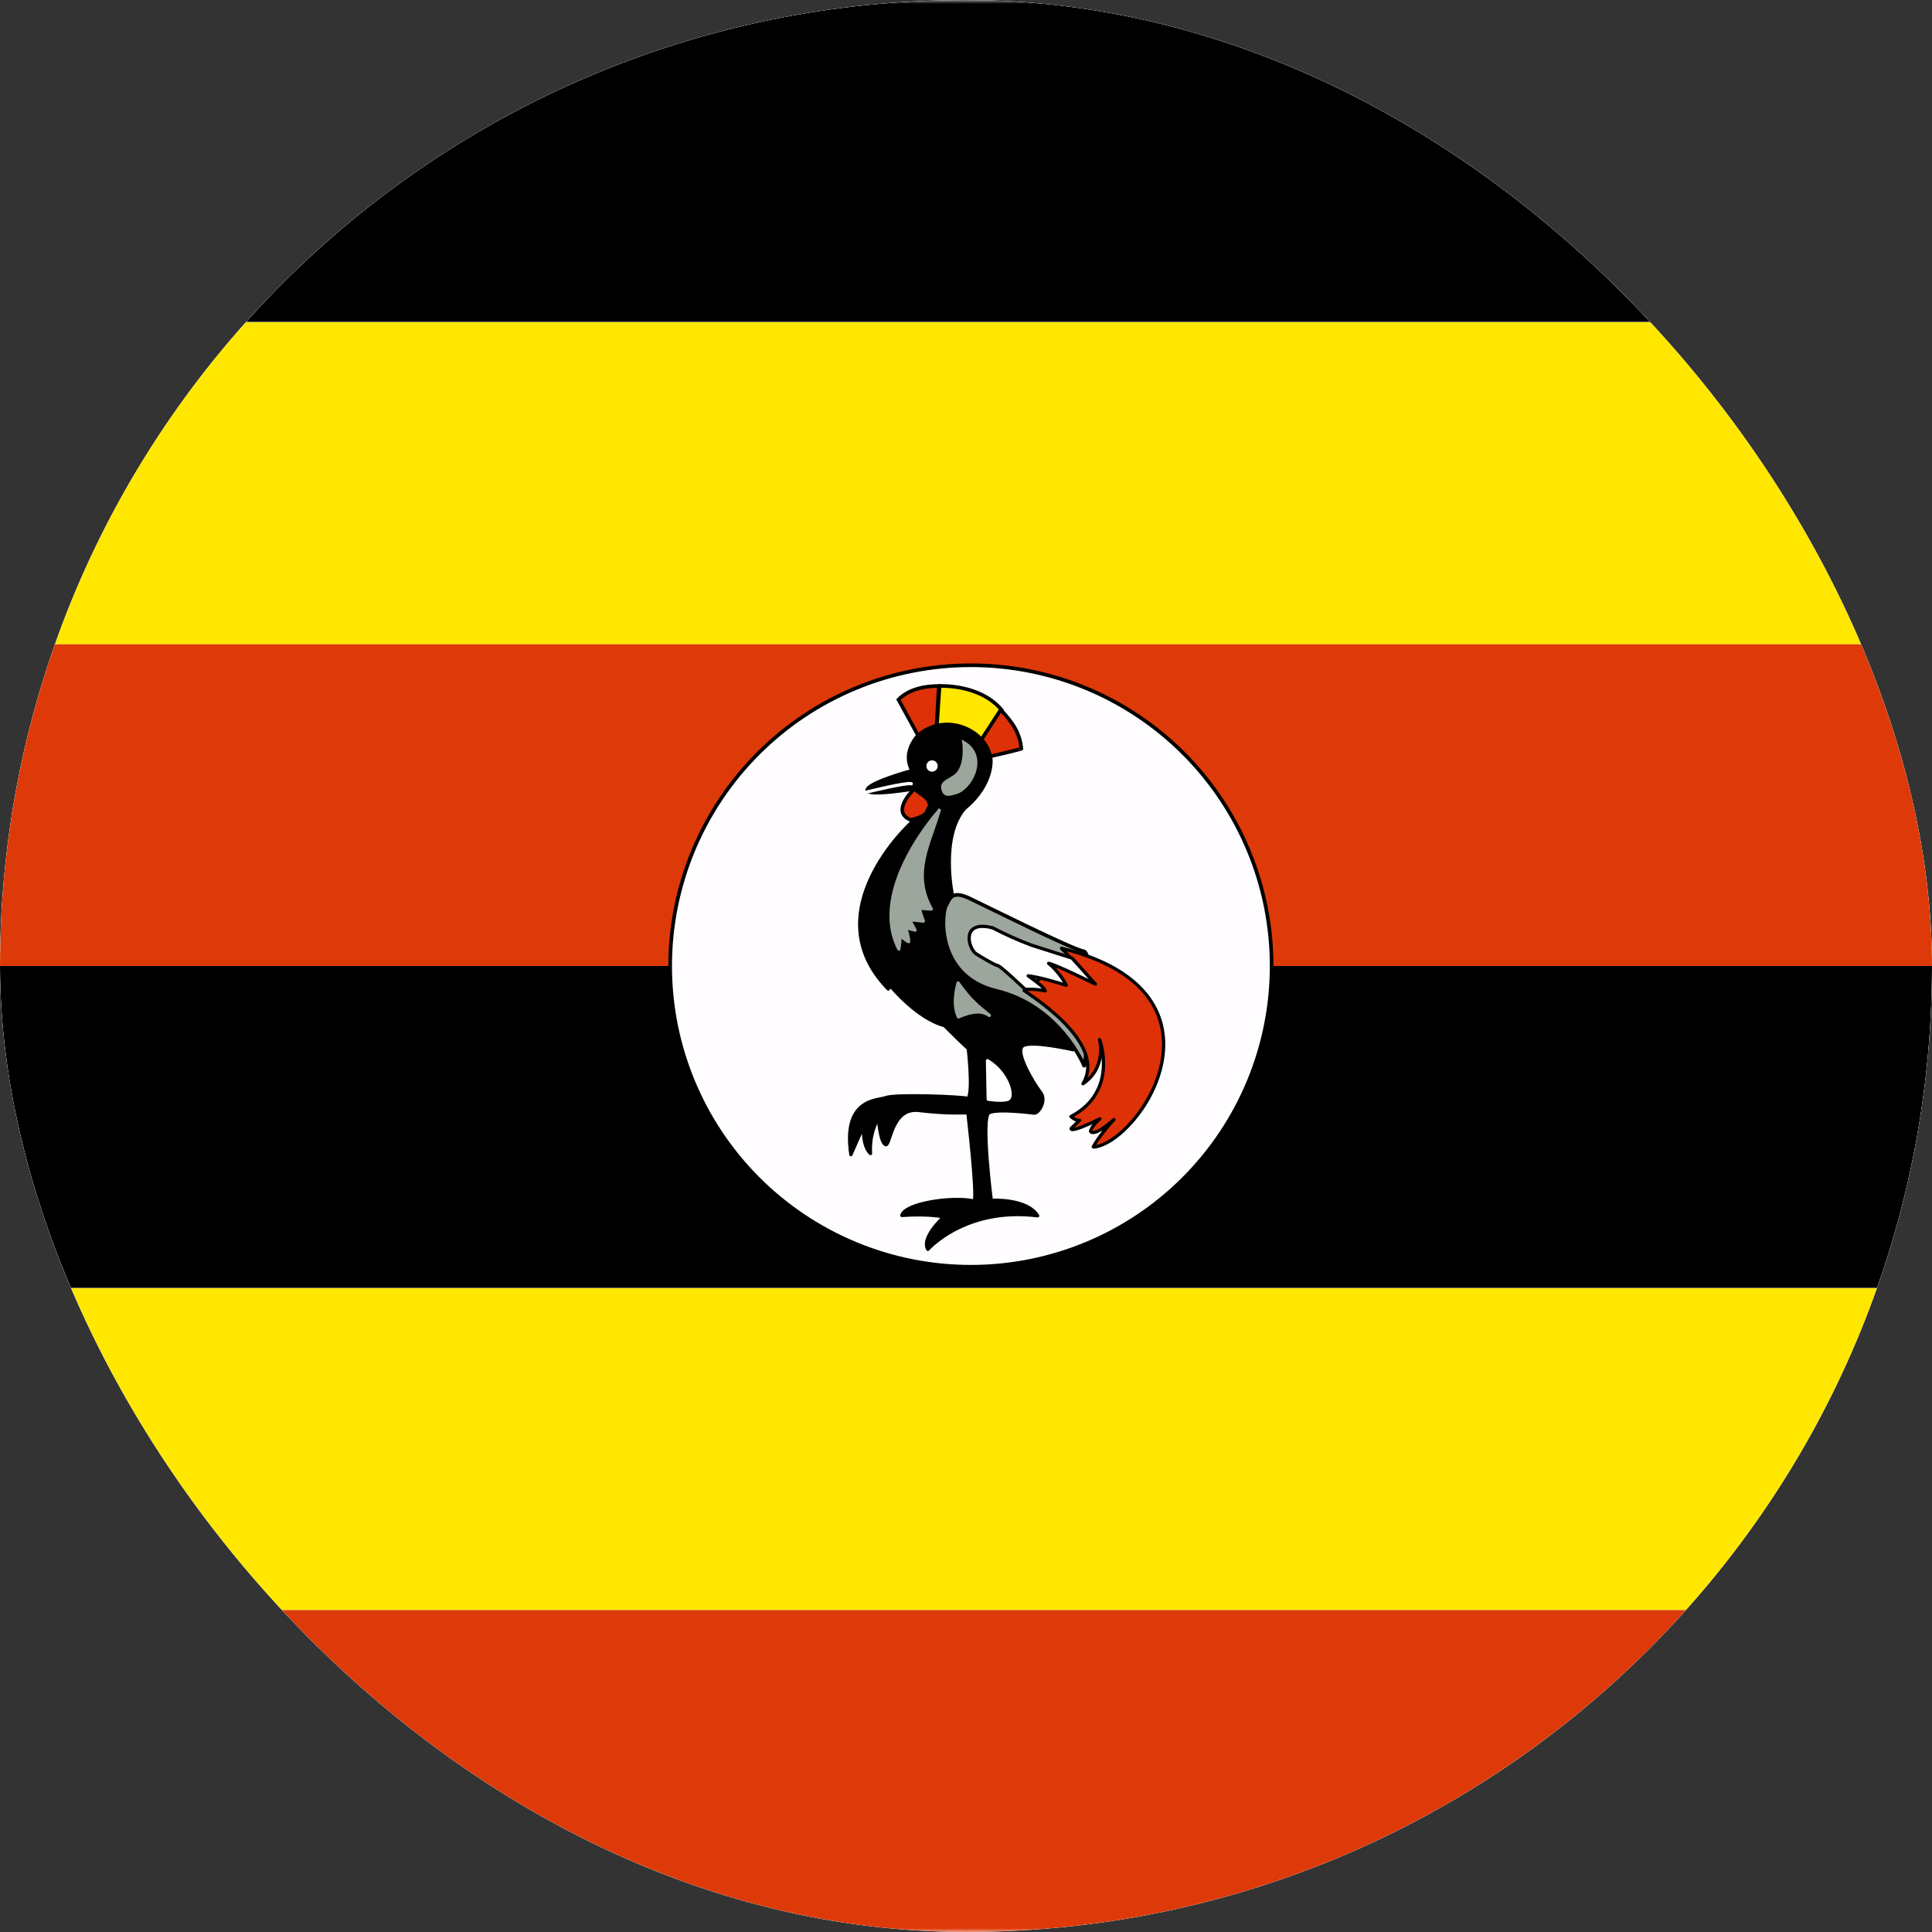 <?xml version="1.0" encoding="UTF-8"?>
<svg xmlns="http://www.w3.org/2000/svg" width="256" height="256" viewBox="0 0 256 256" fill="none">
  <rect x="0" y="0" width="256" height="256" fill="#333333" stroke="none"/>
  <g clip-path="url(#clip0_475_473)">
    <rect width="256" height="256" rx="128" fill="white"></rect>
    <mask id="mask0_475_473" style="mask-type:luminance" maskUnits="userSpaceOnUse" x="-42" y="0" width="342" height="256">
      <path d="M-42 0H299.3V256H-42V0Z" fill="white"></path>
    </mask>
    <g mask="url(#mask0_475_473)">
      <path fill-rule="evenodd" clip-rule="evenodd" d="M-63.352 170.7H320.648V213.35H-63.352V170.7Z" fill="#FFE700"></path>
      <path fill-rule="evenodd" clip-rule="evenodd" d="M-63.352 128H320.648V170.65H-63.352V128Z" fill="black"></path>
      <path fill-rule="evenodd" clip-rule="evenodd" d="M-63.352 85.35H320.648V128H-63.352V85.35Z" fill="#DE3908"></path>
      <path fill-rule="evenodd" clip-rule="evenodd" d="M-63.352 42.7H320.648V85.35H-63.352V42.7Z" fill="#FFE700"></path>
      <path fill-rule="evenodd" clip-rule="evenodd" d="M-63.352 0H320.648V42.65H-63.352V0Z" fill="black"></path>
      <path fill-rule="evenodd" clip-rule="evenodd" d="M168.499 128C168.499 138.569 164.3 148.705 156.827 156.178C149.354 163.651 139.218 167.85 128.649 167.85C118.08 167.85 107.944 163.651 100.471 156.178C92.997 148.705 88.799 138.569 88.799 128C88.799 117.431 92.997 107.295 100.471 99.822C107.944 92.348 118.08 88.15 128.649 88.15C139.218 88.15 149.354 92.348 156.827 99.822C164.3 107.295 168.499 117.431 168.499 128Z" fill="#FFFDFF" stroke="black" stroke-width="0.48"></path>
      <path fill-rule="evenodd" clip-rule="evenodd" d="M121.649 97.45L119.049 92.7C120.049 91.7 121.699 90.9 124.399 90.9L124.099 96.15L121.599 97.45H121.649Z" fill="#DE3108" stroke="black" stroke-width="0.48"></path>
      <path fill-rule="evenodd" clip-rule="evenodd" d="M124.146 96.15L124.496 90.9C124.496 90.9 129.846 90.6 132.746 94.1L129.896 98.2L124.096 96.2L124.146 96.15Z" fill="#FFE700" stroke="black" stroke-width="0.48"></path>
      <path fill-rule="evenodd" clip-rule="evenodd" d="M129.949 98.15L132.599 94.05C134.349 95.9 135.099 97.2 135.349 99.2C135.399 99.25 131.199 100.25 131.199 100.2L129.949 98.15Z" fill="#DE3108" stroke="black" stroke-width="0.48"></path>
      <path fill-rule="evenodd" clip-rule="evenodd" d="M122.948 165.55C122.948 165.55 127.898 159.9 137.498 161.1C136.048 158.75 131.348 159.05 131.348 159.05C131.348 159.05 129.948 148.05 131.048 147.45C132.148 146.85 137.048 147.5 137.048 147.5C137.648 147.5 138.748 145.8 137.848 144.7C136.998 143.6 134.448 139.45 135.498 138.6C136.548 137.8 142.198 139.1 142.198 139.1L126.198 118.6C126.198 118.6 124.548 110.85 127.848 107.1C131.798 103.85 131.348 100.3 131.248 100.35C130.698 96.75 125.248 94.2 121.548 97.5C119.398 100.1 120.848 102.1 120.848 102.1C120.848 102.1 115.098 103.65 114.898 104.65C114.648 105.65 121.348 104.5 121.348 104.5L120.698 109.05C120.698 109.05 107.698 120.85 117.698 131.05L117.998 130.65C117.998 130.65 121.498 134.95 125.148 135.9C128.648 139.4 128.298 138.9 128.298 138.9C128.298 138.9 128.948 144.45 128.298 145.55C127.448 145.3 118.648 144.95 117.348 145.45C116.148 145.85 111.648 145.6 112.748 153L114.398 149.25C114.398 149.25 114.248 151.9 115.348 152.85C115.148 150.05 116.398 148.15 116.398 148.15C116.398 148.15 116.598 151.25 117.298 151.65C117.998 152.15 117.998 146.65 121.798 147.15C125.498 147.6 128.248 147.45 128.248 147.45C128.248 147.45 129.498 158.15 129.098 159.15C126.398 158.5 119.898 159.4 119.498 161.05C123.298 160.8 125.048 161.25 125.048 161.25C125.048 161.25 121.998 164 122.948 165.55Z" fill="black" stroke="black" stroke-width="0.432" stroke-linecap="round" stroke-linejoin="round"></path>
      <path fill-rule="evenodd" clip-rule="evenodd" d="M124.45 107.4C124.45 107.4 115 117.8 119.1 125.75C119.3 124.65 119.2 123.95 119.35 124C119.1 123.85 120.5 124.95 120.4 124.75C120.4 124.15 120 122.9 120 122.9L121.25 123.25L120.5 121.85L122.35 122.05C122.35 122.05 121.7 120.35 121.9 120.35L123.4 120.45C120.7 115.65 123.25 111.65 124.45 107.35V107.4Z" fill="#9CA69C" stroke="#9CA69C" stroke-width="0.432" stroke-linecap="round" stroke-linejoin="round"></path>
      <path fill-rule="evenodd" clip-rule="evenodd" d="M127.749 98.45C127.749 98.45 128.249 102.05 126.249 103.05C125.999 103.3 124.749 103.7 124.949 104.45C125.149 105.45 125.699 105.25 126.449 105.05C128.499 104.7 130.899 100.35 127.749 98.45Z" fill="#9CA69C" stroke="#9CA69C" stroke-width="0.48"></path>
      <path fill-rule="evenodd" clip-rule="evenodd" d="M124.25 101.5C124.25 101.699 124.171 101.89 124.03 102.03C123.89 102.171 123.699 102.25 123.5 102.25C123.301 102.25 123.11 102.171 122.97 102.03C122.829 101.89 122.75 101.699 122.75 101.5C122.75 101.301 122.829 101.11 122.97 100.97C123.11 100.829 123.301 100.75 123.5 100.75C123.699 100.75 123.89 100.829 124.03 100.97C124.171 101.11 124.25 101.301 124.25 101.5Z" fill="white"></path>
      <path fill-rule="evenodd" clip-rule="evenodd" d="M121.196 104.5C120.696 104.95 118.096 107.65 120.696 108.65C123.346 107.95 122.596 107.45 123.196 106.85C123.196 105.6 121.896 105.3 121.196 104.55V104.5Z" fill="#DE3108" stroke="black" stroke-width="0.48"></path>
      <path fill-rule="evenodd" clip-rule="evenodd" d="M126.947 130.25C126.797 130.85 126.197 133.05 126.997 134.75C129.297 133.75 130.347 134.05 131.097 134.55C129.247 133.05 128.497 132.4 126.947 130.25Z" fill="#9CA69C" stroke="#9CA69C" stroke-width="0.432" stroke-linecap="round" stroke-linejoin="round"></path>
      <path fill-rule="evenodd" clip-rule="evenodd" d="M130.848 140.55L130.948 145.65C130.948 145.65 132.748 145.95 133.548 145.65C134.348 145.35 133.548 142.15 130.848 140.55Z" fill="white" stroke="white" stroke-width="0.432" stroke-linecap="round" stroke-linejoin="round"></path>
      <path fill-rule="evenodd" clip-rule="evenodd" d="M143.647 141.2C143.647 141.2 140.397 133.3 132.047 131.3C123.697 129.3 124.797 120.4 125.447 119.85C125.847 119.1 126.097 117.9 128.497 119.05C130.897 120.2 141.997 125.75 143.597 126.05C145.197 126.35 143.797 141.4 143.697 141.2H143.647Z" fill="#9CA69C" stroke="black" stroke-width="0.48"></path>
      <path fill-rule="evenodd" clip-rule="evenodd" d="M135.749 131.25C135.599 131.35 146.899 137.95 143.499 143.6C146.699 141.45 145.699 137.75 145.699 137.75C145.699 137.75 148.299 144.6 141.899 147.95C142.599 148.55 143.049 148.45 143.049 148.45L141.949 149.5C141.949 149.5 141.449 150.35 145.749 148.25C144.599 149.2 144.499 149.9 144.499 149.9C144.499 149.9 144.799 150.8 147.599 148.35C145.349 150.8 144.849 152.05 144.849 152C150.999 151.5 164.349 131.5 140.649 125.65L141.699 126.75L135.699 131.25H135.749Z" fill="#DE3108" stroke="black" stroke-width="0.432" stroke-linejoin="round"></path>
      <path fill-rule="evenodd" clip-rule="evenodd" d="M136.246 129.3C137.746 130.4 138.296 130.8 138.496 131.3C137.096 131 135.846 131.1 135.846 131.1C135.846 131.1 132.796 128.2 132.246 127.95C131.846 127.95 129.446 126.45 129.446 126.45C128.296 125.85 127.196 121.8 131.546 122.95C133.215 123.82 134.934 124.588 136.696 125.25L142.046 126.95L145.146 130.4C145.146 130.4 139.646 127.7 138.946 127.65C140.446 128.85 141.296 130.55 141.296 130.55C139.546 130.05 138.046 129.55 136.246 129.3Z" fill="white" stroke="black" stroke-width="0.432" stroke-linecap="round" stroke-linejoin="round"></path>
      <path d="M114.848 104.95C114.848 104.95 120.098 103.65 120.748 103.85" stroke="white" stroke-width="0.432" stroke-linecap="round"></path>
      <path fill-rule="evenodd" clip-rule="evenodd" d="M-63.352 213.35H320.648V256H-63.352V213.35Z" fill="#DE3908"></path>
    </g>
  </g>
  <defs>
    <clipPath id="clip0_475_473">
      <rect width="256" height="256" rx="128" fill="white"></rect>
    </clipPath>
  </defs>
</svg>

